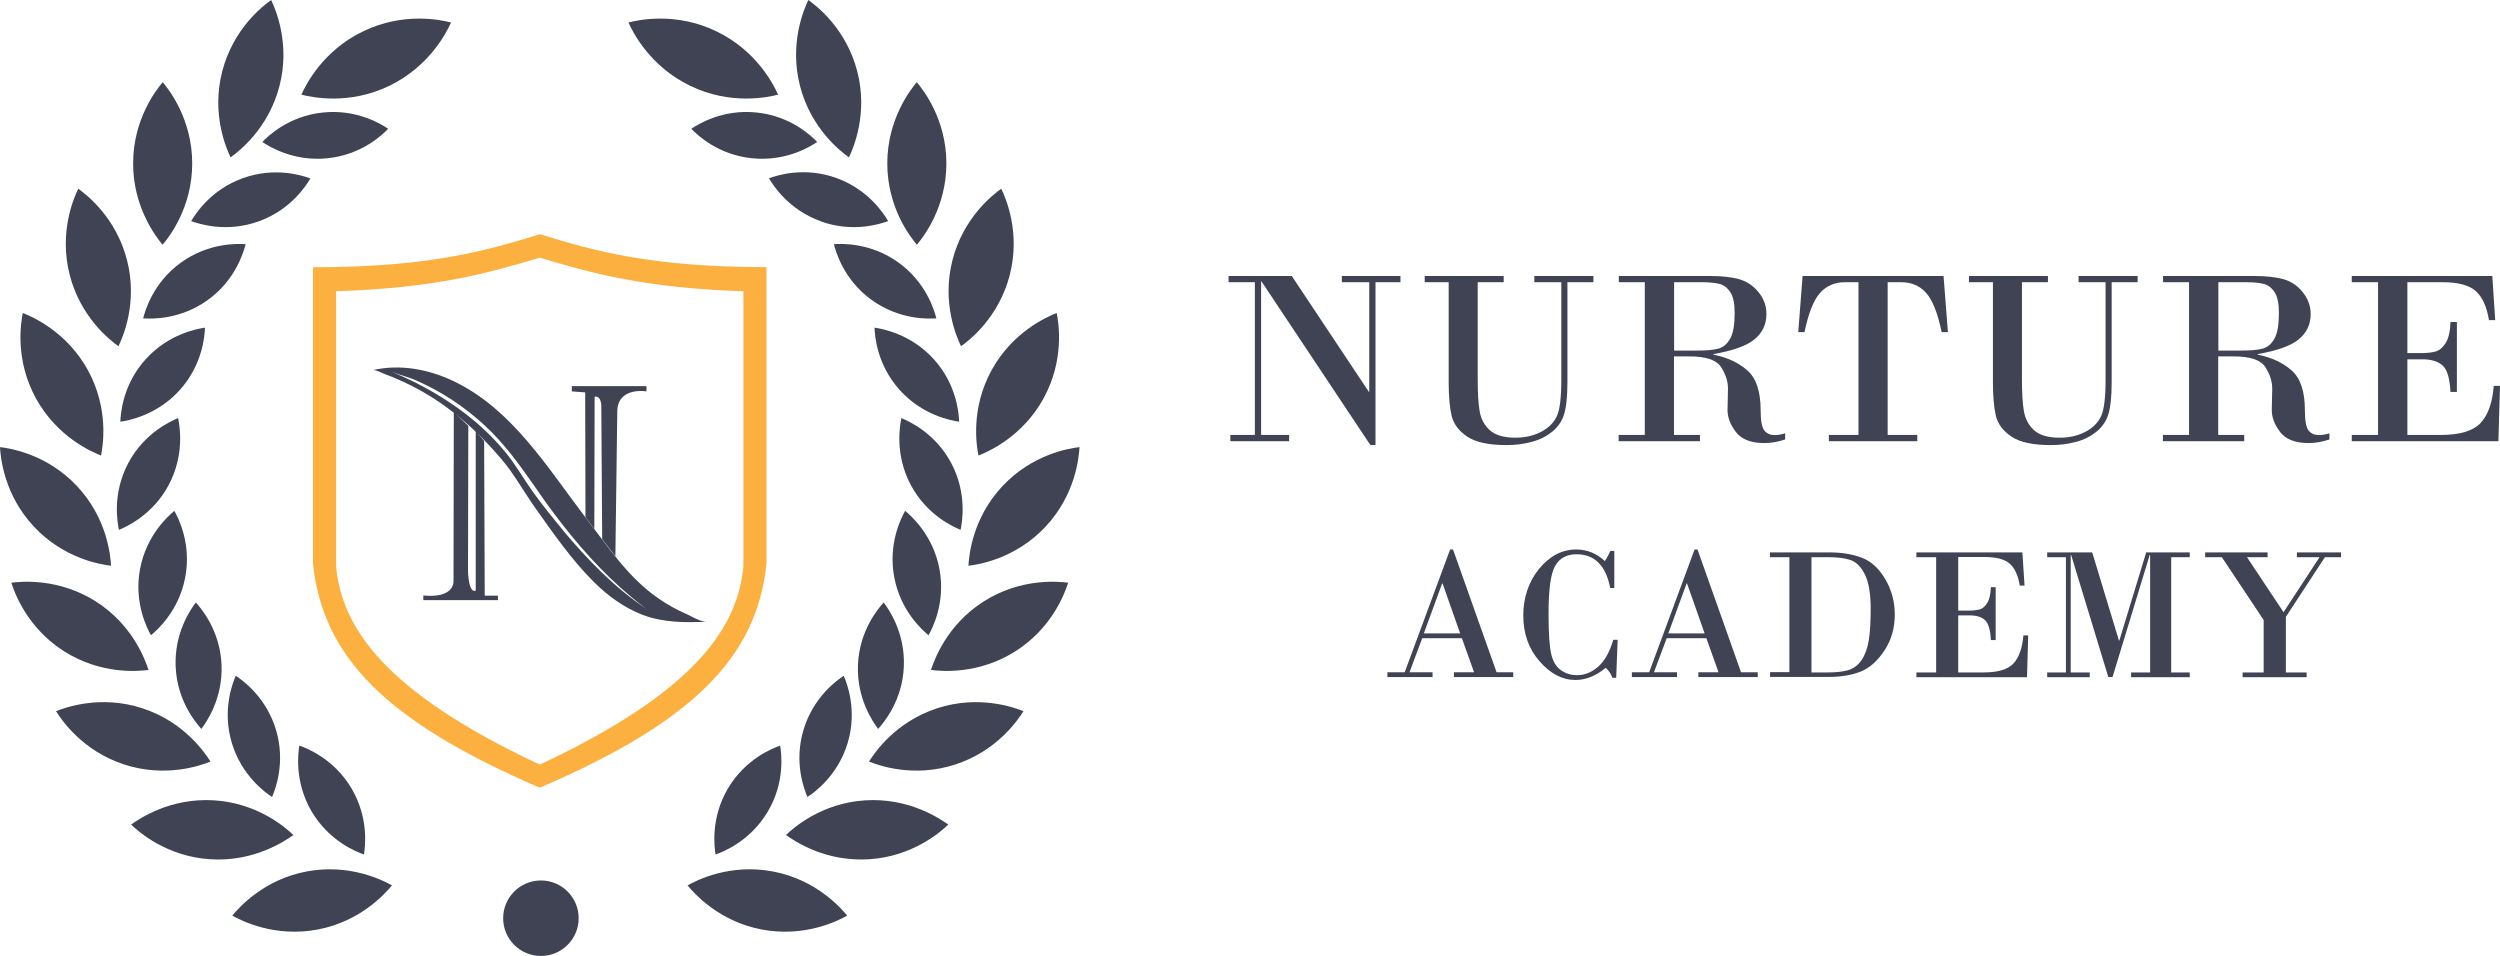<?xml version="1.0" encoding="UTF-8"?><svg id="Layer_1" xmlns="http://www.w3.org/2000/svg" viewBox="0 0 172.21 65.85"><defs><style>.cls-1{fill:#fbb040;}.cls-2{fill:#404353;}</style></defs><g><g><path class="cls-2" d="M52.48,64.03c-2.97-.56-4.67-2.5-5.12-3.04,.62-.35,2.91-1.52,5.88-.96,2.97,.56,4.67,2.5,5.12,3.04-.62,.35-2.91,1.52-5.88,.96Z"/><path class="cls-2" d="M50.15,54.3c-1.2,2.03-.95,4.01-.86,4.56,.52-.18,2.38-.91,3.59-2.94s.95-4.01,.86-4.56c-.52,.18-2.38,.91-3.59,2.94Z"/><path class="cls-2" d="M59.86,59.19c-3.02,.19-5.14-1.26-5.72-1.67,.51-.49,2.44-2.2,5.46-2.39,3.02-.19,5.14,1.26,5.72,1.67-.51,.49-2.44,2.2-5.46,2.39Z"/><path class="cls-2" d="M55.35,50.27c-.68,2.26,.05,4.12,.27,4.63,.46-.3,2.09-1.46,2.77-3.72,.68-2.26-.05-4.12-.27-4.63-.46,.3-2.09,1.46-2.77,3.72Z"/><path class="cls-2" d="M65.81,52.66c-2.88,.94-5.3,.06-5.95-.2,.38-.6,1.81-2.73,4.69-3.67,2.88-.94,5.3-.06,5.95,.2-.38,.6-1.81,2.73-4.69,3.67Z"/><path class="cls-2" d="M59.1,45.79c-.1,2.35,1.06,3.98,1.39,4.42,.37-.41,1.67-1.93,1.77-4.29s-1.06-3.98-1.39-4.42c-.37,.41-1.67,1.93-1.77,4.29Z"/><path class="cls-2" d="M69.95,44.86c-2.55,1.62-5.11,1.38-5.82,1.29,.22-.68,1.08-3.1,3.63-4.72,2.55-1.62,5.11-1.38,5.82-1.29-.22,.68-1.08,3.1-3.63,4.72Z"/><path class="cls-2" d="M61.6,39.77c.44,2.32,1.94,3.64,2.36,3.99,.27-.48,1.19-2.26,.75-4.58-.44-2.32-1.94-3.64-2.36-3.99-.27,.48-1.19,2.26-.75,4.58Z"/><path class="cls-2" d="M72.02,36.28c-2.07,2.21-4.61,2.61-5.31,2.69,.04-.71,.27-3.27,2.34-5.48,2.07-2.21,4.61-2.61,5.31-2.69-.04,.71-.27,3.27-2.34,5.48Z"/><path class="cls-2" d="M62.73,33.39c1.1,2.08,2.93,2.9,3.44,3.11,.11-.54,.46-2.51-.64-4.59-1.1-2.08-2.93-2.9-3.44-3.11-.11,.54-.46,2.51,.64,4.59Z"/><path class="cls-2" d="M71.88,27.45c-1.46,2.65-3.82,3.67-4.48,3.93-.14-.7-.55-3.23,.91-5.89,1.46-2.65,3.82-3.67,4.48-3.93,.14,.7,.55,3.23-.91,5.89Z"/><path class="cls-2" d="M61.98,26.87c1.58,1.75,3.55,2.1,4.09,2.18-.02-.55-.16-2.55-1.74-4.3-1.58-1.75-3.55-2.1-4.09-2.18,.02,.55,.16,2.55,1.74,4.3Z"/><path class="cls-2" d="M69.56,18.93c-.75,2.93-2.78,4.51-3.36,4.92-.31-.64-1.34-3-.59-5.93s2.78-4.51,3.36-4.92c.31,.64,1.34,3,.59,5.93Z"/><path class="cls-2" d="M60.04,20.66c1.91,1.38,3.91,1.31,4.46,1.27-.14-.54-.69-2.46-2.6-3.84s-3.91-1.31-4.46-1.27c.14,.54,.69,2.46,2.6,3.84Z"/><path class="cls-2" d="M65.19,11.26c0,3.03-1.58,5.06-2.03,5.6-.46-.54-2.04-2.57-2.04-5.6s1.58-5.06,2.03-5.6c.46,.54,2.04,2.57,2.04,5.6Z"/><path class="cls-2" d="M56.54,15.25c2.22,.8,4.12,.17,4.64-.02-.28-.48-1.35-2.17-3.57-2.97-2.22-.8-4.12-.17-4.64,.02,.28,.48,1.35,2.17,3.57,2.96Z"/><path class="cls-2" d="M59.05,4.91c.76,2.93-.27,5.29-.57,5.93-.58-.41-2.61-1.98-3.37-4.91-.76-2.93,.27-5.29,.57-5.93,.58,.41,2.61,1.98,3.37,4.91Z"/><path class="cls-2" d="M51.79,10.9c2.34,.25,4.04-.81,4.5-1.12-.38-.4-1.82-1.79-4.17-2.03-2.34-.25-4.04,.81-4.5,1.12,.38,.4,1.82,1.79,4.17,2.03Z"/><path class="cls-2" d="M49.35,2.16c2.79,1.34,3.95,3.7,4.25,4.36-.7,.18-3.27,.74-6.06-.61s-3.95-3.7-4.25-4.36c.7-.18,3.27-.74,6.06,.61Z"/><path class="cls-2" d="M21.88,64.03c2.97-.56,4.67-2.5,5.12-3.04-.62-.35-2.91-1.52-5.88-.96-2.97,.56-4.67,2.5-5.12,3.04,.62,.35,2.91,1.52,5.88,.96Z"/><path class="cls-2" d="M24.21,54.3c1.2,2.03,.95,4.01,.86,4.56-.52-.18-2.38-.91-3.59-2.94-1.2-2.03-.95-4.01-.86-4.56,.52,.18,2.38,.91,3.59,2.94Z"/><path class="cls-2" d="M14.49,59.19c3.02,.19,5.14-1.26,5.72-1.67-.51-.49-2.44-2.2-5.46-2.39-3.02-.19-5.14,1.26-5.72,1.67,.51,.49,2.44,2.2,5.46,2.39Z"/><path class="cls-2" d="M19.01,50.27c.68,2.26-.05,4.12-.27,4.63-.46-.3-2.09-1.46-2.77-3.72-.68-2.26,.05-4.12,.27-4.63,.46,.3,2.09,1.46,2.77,3.72Z"/><path class="cls-2" d="M8.55,52.66c2.88,.94,5.3,.06,5.95-.2-.38-.6-1.81-2.73-4.69-3.67-2.88-.94-5.3-.06-5.95,.2,.38,.6,1.81,2.73,4.69,3.67Z"/><path class="cls-2" d="M15.26,45.79c.1,2.35-1.06,3.98-1.39,4.42-.37-.41-1.67-1.93-1.77-4.29s1.06-3.98,1.39-4.42c.37,.41,1.67,1.93,1.77,4.29Z"/><path class="cls-2" d="M4.41,44.86c2.55,1.62,5.11,1.38,5.82,1.29-.22-.68-1.08-3.1-3.63-4.72s-5.11-1.38-5.82-1.29c.22,.68,1.08,3.1,3.63,4.72Z"/><path class="cls-2" d="M12.76,39.77c-.44,2.32-1.94,3.64-2.36,3.99-.27-.48-1.19-2.26-.75-4.58,.44-2.32,1.94-3.64,2.36-3.99,.27,.48,1.19,2.26,.75,4.58Z"/><path class="cls-2" d="M2.34,36.28c2.07,2.21,4.61,2.61,5.31,2.69-.04-.71-.27-3.27-2.34-5.48-2.07-2.21-4.61-2.61-5.31-2.69,.04,.71,.27,3.27,2.34,5.48Z"/><path class="cls-2" d="M11.63,33.39c-1.1,2.08-2.93,2.9-3.44,3.11-.11-.54-.46-2.51,.64-4.59,1.1-2.08,2.93-2.9,3.44-3.11,.11,.54,.46,2.51-.64,4.59Z"/><path class="cls-2" d="M2.48,27.45c1.46,2.65,3.82,3.67,4.48,3.93,.14-.7,.55-3.23-.91-5.89-1.46-2.65-3.82-3.67-4.48-3.93-.14,.7-.55,3.23,.91,5.89Z"/><path class="cls-2" d="M12.38,26.87c-1.58,1.75-3.55,2.1-4.09,2.18,.02-.55,.16-2.55,1.74-4.3,1.58-1.75,3.55-2.1,4.09-2.18-.02,.55-.16,2.55-1.74,4.3Z"/><path class="cls-2" d="M4.8,18.93c.75,2.93,2.78,4.51,3.36,4.92,.31-.64,1.34-3,.59-5.93-.75-2.93-2.78-4.51-3.36-4.92-.31,.64-1.34,3-.59,5.93Z"/><path class="cls-2" d="M14.32,20.66c-1.91,1.38-3.91,1.31-4.46,1.27,.14-.54,.69-2.46,2.6-3.84s3.91-1.31,4.46-1.27c-.14,.54-.69,2.46-2.6,3.84Z"/><path class="cls-2" d="M9.17,11.26c0,3.03,1.58,5.06,2.03,5.6,.46-.54,2.04-2.57,2.04-5.6,0-3.03-1.58-5.06-2.03-5.6-.46,.54-2.04,2.57-2.04,5.6Z"/><path class="cls-2" d="M17.81,15.25c-2.22,.8-4.12,.17-4.64-.02,.28-.48,1.35-2.17,3.57-2.96,2.22-.8,4.12-.17,4.64,.02-.28,.48-1.35,2.17-3.57,2.96Z"/><path class="cls-2" d="M15.31,4.91c-.76,2.93,.27,5.29,.57,5.93,.58-.41,2.61-1.98,3.37-4.91,.76-2.93-.27-5.29-.57-5.93-.58,.41-2.61,1.98-3.37,4.91Z"/><path class="cls-2" d="M22.57,10.9c-2.34,.25-4.04-.81-4.5-1.12,.38-.4,1.82-1.79,4.17-2.03,2.34-.25,4.04,.81,4.5,1.12-.38,.4-1.82,1.79-4.17,2.03Z"/><path class="cls-2" d="M25.01,2.16c-2.79,1.34-3.95,3.7-4.25,4.36,.7,.18,3.27,.74,6.06-.61s3.95-3.7,4.25-4.36c-.7-.18-3.27-.74-6.06,.61Z"/><circle class="cls-2" cx="37.26" cy="63.25" r="2.6"/></g><g><path class="cls-1" d="M37.18,16.14c-3.72,1.13-7.6,2.27-15.62,2.27v20.41c.67,6.4,4.98,10.86,15.62,15.44,10.64-4.57,14.95-9.03,15.62-15.44V18.4c-8.02,0-11.9-1.13-15.62-2.27Zm14.03,22.87c-.39,4.12-3.18,8.58-14.03,13.66-10.85-5.08-13.64-9.54-14.03-13.66V20.06c6.84-.21,10.51-1.26,14.03-2.31,3.53,1.05,7.19,2.1,14.03,2.31v18.95Z"/><g><path class="cls-2" d="M29.17,41.34h5.13v-.31h-.91l-.04-10.65-.58-.7v11s-.46,.32-.53-1.31l.02-10.03-1-.97-.02,11.65s.12,1.21-2.08,1v.33Z"/><path class="cls-2" d="M39.38,26.6h5.15v.36s-2.01-.34-2.01,1.41l-.13,9.95-.91-1.18-.06-9.18s0-.73-.46-.63l-.02,9.1-.61-.8-.02-8.6-.92-.07v-.36Z"/><path class="cls-2" d="M47.24,42.28c-.65-.29-1.28-.64-1.87-1.05-2.08-1.42-3.46-3.54-4.98-5.51-2.62-3.42-5.04-7.46-9.05-9.42-1.74-.85-3.76-1.25-5.67-.8,.2-.05,.66,.2,.84,.27,.75,.27,1.48,.61,2.18,.98,2.28,1.22,4.17,2.9,5.84,4.86,.88,1.03,1.56,2.28,2.35,3.39,1.25,1.76,2.52,3.6,4.06,5.12,.95,.94,2.04,1.73,3.29,2.22,1.42,.55,2.95,.55,4.45,.49-.42,.02-1.07-.39-1.44-.56Zm-8.47-5.77c-.7-.84-1.4-1.71-2.05-2.61-.63-.88-1.16-1.83-1.84-2.67-1.66-2.06-3.84-3.64-6.19-4.84-.56-.28-1.12-.54-1.7-.78,.56,.23,1.16,.36,1.71,.61,1.71,.75,3.28,1.79,4.66,3.06,1.32,1.21,2.37,2.65,3.39,4.11,.47,.68,.94,1.36,1.44,2.02,1.57,2.09,3.31,4.07,5.33,5.74,.32,.27,.65,.53,.99,.78-2.2-1.47-4.05-3.39-5.74-5.41Z"/></g></g></g><g><g><path class="cls-2" d="M94.75,19.44v11.22h-.35l-7.5-11.27h-.03v10.57h1.93v.43h-4.05v-.43h1.69v-10.52h-1.81v-.43h4.35l5.31,7.98h.03v-7.55h-1.89v-.43h4.04v.43h-1.72Z"/><path class="cls-2" d="M107.55,19.44h-1.86v-.43h4.07v.43h-1.79v6.89c0,1-.08,1.73-.23,2.21-.15,.48-.42,.87-.82,1.2-.4,.32-.87,.56-1.42,.7-.55,.15-1.12,.22-1.71,.22-1.25,0-2.16-.2-2.73-.59-.58-.39-.93-.87-1.07-1.44-.13-.57-.2-1.34-.2-2.3v-6.89h-1.65v-.43h5.44v.43h-1.79v6.69c0,.92,.04,1.65,.13,2.17,.08,.53,.31,.97,.69,1.32s.97,.53,1.77,.53c.66,0,1.25-.13,1.77-.4,.52-.27,.88-.63,1.09-1.08,.21-.45,.31-1.3,.31-2.53v-6.69Z"/><path class="cls-2" d="M113.3,29.96v-10.52h-1.79v-.43h6.24c.82,0,1.48,.07,2.01,.21,.52,.14,.98,.43,1.35,.88,.38,.44,.57,.96,.57,1.53,0,.72-.28,1.3-.83,1.75-.55,.45-1.49,.78-2.82,1.01v.04c.95,.19,1.73,.55,2.34,1.09,.61,.54,.91,1.45,.91,2.73,0,.74,.09,1.21,.26,1.41,.17,.21,.41,.31,.72,.31,.2,0,.44-.04,.71-.12v.42c-.49,.17-.97,.25-1.43,.25-.93,0-1.59-.26-1.98-.78-.39-.52-.57-1.03-.56-1.53l.03-1.44c0-.5-.16-1-.48-1.49-.32-.49-1.05-.73-2.18-.73h-1.06v5.41h1.79v.43h-5.6v-.43h1.79Zm2.02-10.52v4.71h1.53c.66,0,1.16-.04,1.5-.13,.35-.09,.62-.32,.83-.69,.21-.37,.31-.96,.31-1.77,0-.66-.1-1.15-.31-1.45-.21-.31-.46-.49-.76-.56-.3-.07-.69-.11-1.17-.11h-1.93Z"/><path class="cls-2" d="M124.17,19.01h9.71l.3,3.87h-.43c-.27-1.3-.62-2.19-1.06-2.69-.44-.5-1.01-.75-1.73-.75h-.93v10.52h2.04v.43h-6.09v-.43h2.04v-10.52h-.93c-.71,0-1.29,.25-1.73,.75-.44,.5-.79,1.4-1.06,2.69h-.43l.3-3.87Z"/><path class="cls-2" d="M145.04,19.44h-1.86v-.43h4.07v.43h-1.79v6.89c0,1-.08,1.73-.23,2.21s-.42,.87-.82,1.2c-.4,.32-.87,.56-1.42,.7-.55,.15-1.12,.22-1.71,.22-1.25,0-2.16-.2-2.73-.59-.58-.39-.93-.87-1.07-1.44-.13-.57-.2-1.34-.2-2.3v-6.89h-1.65v-.43h5.44v.43h-1.79v6.69c0,.92,.04,1.65,.13,2.17,.09,.53,.31,.97,.69,1.32,.37,.35,.97,.53,1.77,.53,.66,0,1.25-.13,1.77-.4,.52-.27,.88-.63,1.09-1.08,.21-.45,.31-1.3,.31-2.53v-6.69Z"/><path class="cls-2" d="M150.79,29.96v-10.52h-1.79v-.43h6.24c.82,0,1.48,.07,2.01,.21s.98,.43,1.35,.88,.57,.96,.57,1.53c0,.72-.28,1.3-.83,1.75-.55,.45-1.49,.78-2.82,1.01v.04c.95,.19,1.73,.55,2.34,1.09,.61,.54,.91,1.45,.91,2.73,0,.74,.09,1.21,.26,1.41,.17,.21,.41,.31,.72,.31,.2,0,.44-.04,.71-.12v.42c-.49,.17-.97,.25-1.43,.25-.93,0-1.59-.26-1.98-.78s-.57-1.03-.56-1.53l.03-1.44c0-.5-.16-1-.48-1.49-.32-.49-1.05-.73-2.18-.73h-1.06v5.41h1.79v.43h-5.6v-.43h1.79Zm2.02-10.52v4.71h1.53c.66,0,1.16-.04,1.5-.13,.35-.09,.62-.32,.83-.69,.21-.37,.31-.96,.31-1.77,0-.66-.1-1.15-.31-1.45-.21-.31-.46-.49-.76-.56-.3-.07-.69-.11-1.17-.11h-1.93Z"/><path class="cls-2" d="M165.83,19.44v4.88h1.03c.36,0,.67-.04,.92-.11,.25-.07,.48-.26,.68-.57s.32-.8,.34-1.46h.44v4.82h-.44c-.05-.92-.22-1.52-.53-1.81-.31-.29-.78-.44-1.41-.44h-1.03v5.21h2.32c1.31,0,2.22-.28,2.73-.83,.51-.55,.81-1.4,.9-2.55h.43l-.11,3.81h-10.1v-.43h1.81v-10.52h-1.81v-.43h9.68l.2,3.04h-.43c-.15-.92-.45-1.59-.91-2-.46-.41-1.22-.61-2.29-.61h-2.42Z"/></g><g><path class="cls-2" d="M100.7,43.96h-2.73l-.88,2.35h1.59v.33h-3.11v-.33h1.19l3.13-8.46h.2l3,8.46h1.15v.33h-4.09v-.33h1.39l-.84-2.35Zm-2.61-.33h2.49l-1.21-3.44h-.03l-1.26,3.44Z"/><path class="cls-2" d="M111.2,37.96v2.55h-.28c-.3-1.55-1.07-2.33-2.32-2.33-.67,0-1.16,.26-1.47,.79s-.46,1.63-.46,3.32c0,1.39,.07,2.33,.2,2.83,.13,.5,.36,.86,.69,1.07,.33,.22,.69,.32,1.08,.32,.51,0,.99-.19,1.44-.58,.45-.39,.8-1.01,1.05-1.86h.3l-.1,2.62h-.26c-.1-.27-.25-.5-.46-.69-.67,.56-1.37,.84-2.08,.84-.91,0-1.73-.43-2.48-1.29-.75-.86-1.12-1.91-1.12-3.15s.37-2.34,1.1-3.23c.73-.88,1.58-1.32,2.55-1.32,.74,0,1.4,.27,1.97,.8,.17-.26,.29-.5,.38-.7h.28Z"/><path class="cls-2" d="M117.54,43.96h-2.73l-.88,2.35h1.59v.33h-3.11v-.33h1.19l3.13-8.46h.2l3,8.46h1.15v.33h-4.09v-.33h1.39l-.84-2.35Zm-2.61-.33h2.49l-1.21-3.44h-.03l-1.26,3.44Z"/><path class="cls-2" d="M123.26,46.32v-7.94h-1.34v-.33h4.06c.9,0,1.66,.13,2.3,.38,.64,.25,1.17,.75,1.6,1.49,.43,.74,.64,1.55,.64,2.41,0,.92-.23,1.74-.7,2.46-.47,.72-1.01,1.21-1.62,1.46s-1.36,.38-2.24,.38h-4.03v-.33h1.34Zm1.52-7.94v7.94h1.11c.59,0,1.06-.05,1.43-.16,.37-.11,.67-.34,.92-.7,.24-.36,.4-.81,.49-1.36,.09-.55,.13-1.27,.13-2.16,0-1.07-.14-1.86-.41-2.39-.27-.53-.6-.85-1-.98-.39-.13-.91-.19-1.54-.19h-1.14Z"/><path class="cls-2" d="M134.89,38.38v3.68h.78c.27,0,.5-.03,.7-.08,.19-.05,.36-.2,.51-.43s.24-.6,.26-1.1h.33v3.64h-.33c-.03-.69-.17-1.15-.4-1.37-.23-.22-.59-.33-1.07-.33h-.78v3.93h1.75c.99,0,1.68-.21,2.06-.62,.38-.42,.61-1.06,.68-1.93h.33l-.08,2.88h-7.62v-.33h1.36v-7.94h-1.36v-.33h7.3l.15,2.29h-.33c-.11-.7-.34-1.2-.69-1.51-.35-.31-.92-.46-1.73-.46h-1.83Z"/><path class="cls-2" d="M141.04,38.05h3.08l1.84,6.07h.03l1.85-6.07h3v.33h-1.28v7.94h1.28v.33h-4.04v-.33h1.31v-8.09h-.03l-2.56,8.41h-.29l-2.56-8.41h-.03v8.09h1.31v.33h-2.93v-.33h1.29v-7.94h-1.29v-.33Z"/><path class="cls-2" d="M151.91,38.05h4.29v.33h-1.42l2.52,3.79,2.48-3.79h-1.56v-.33h3.04v.33h-1.11l-2.69,4.11v3.83h1.43v.33h-4.41v-.33h1.45v-3.61l-2.88-4.33h-1.15v-.33Z"/></g></g></svg>